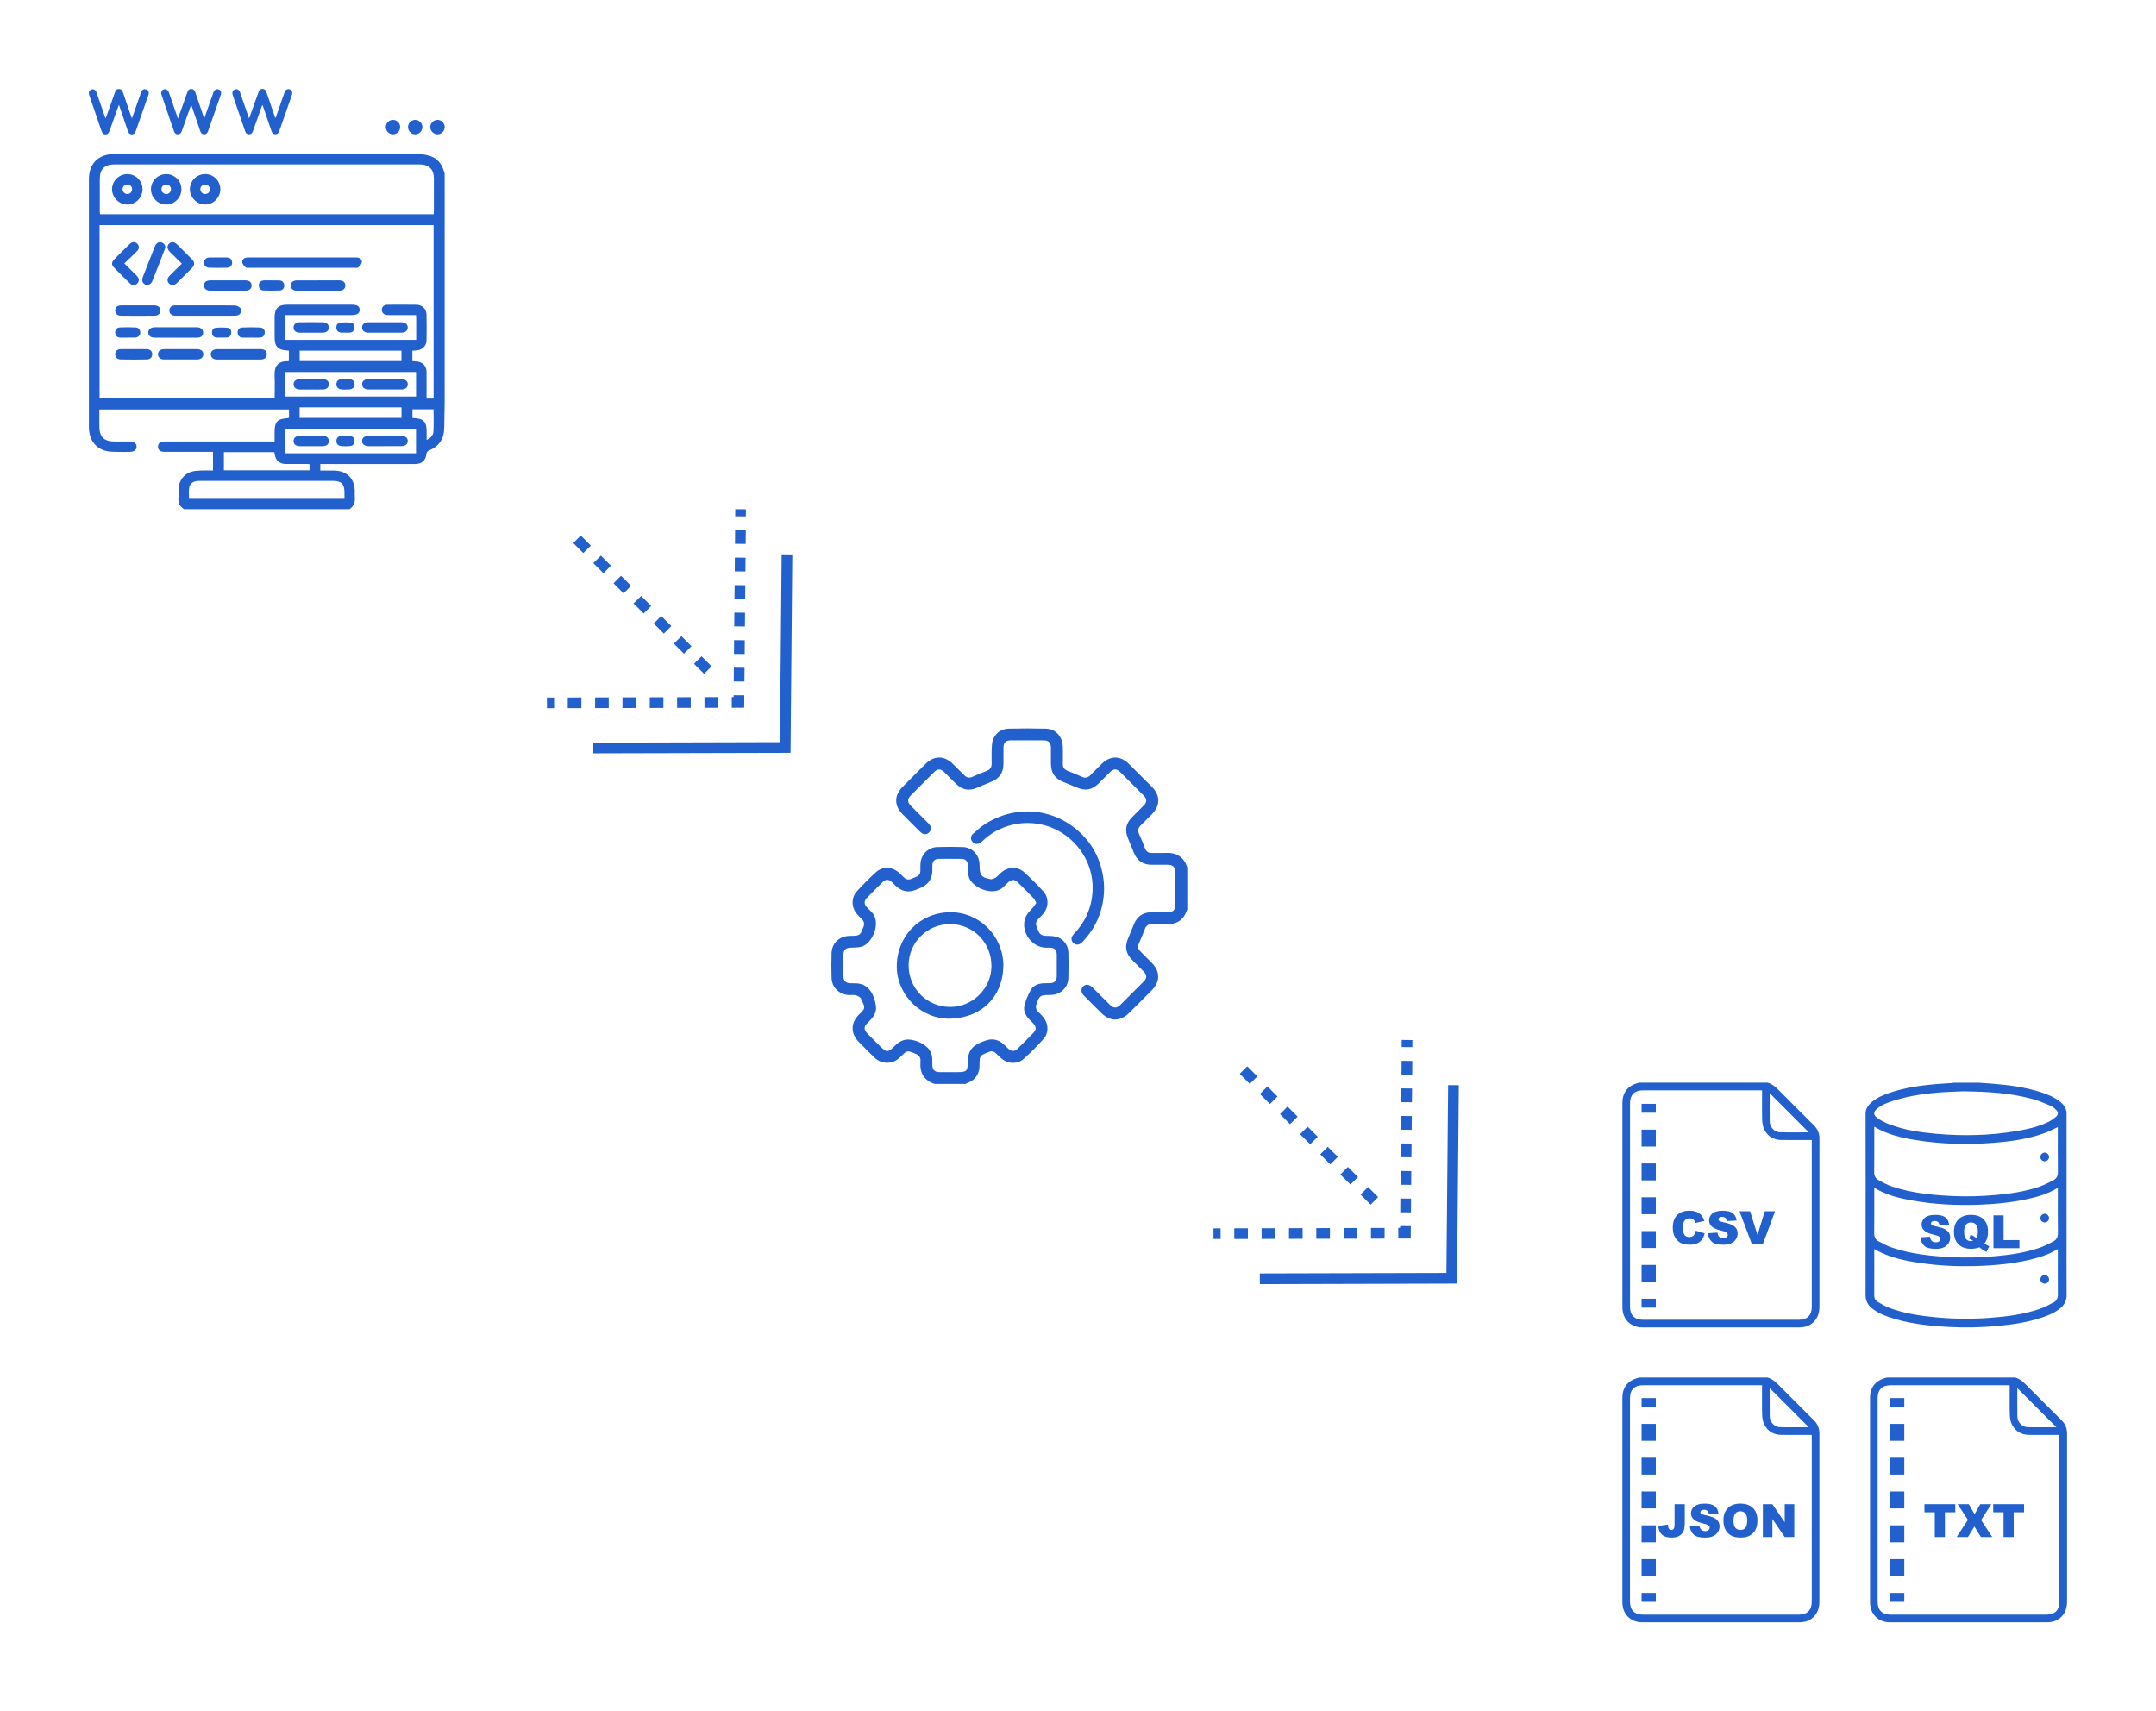 <?xml version="1.0" encoding="UTF-8"?>
<svg id="Layer_1" data-name="Layer 1" xmlns="http://www.w3.org/2000/svg" viewBox="0 0 606 481">
  <defs>
    <style>
      .cls-1 {
        fill: #2260cd;
        stroke-width: 0px;
      }
    </style>
  </defs>
  <g>
    <g>
      <path class="cls-1" d="M98.24,143.11h-46.48c-1.25-.69-1.72-1.76-1.6-3.17.07-.91,0-1.82.04-2.73.11-2.12,1.57-4.04,3.6-4.63.86-.25,1.79-.29,2.69-.33,1.12-.05,2.24-.01,3.38-.01v-5.23c-.43,0-.81,0-1.2,0-4,0-8.01,0-12.01,0-.39,0-.78-.02-1.16-.09-.75-.15-1.11-.71-1.09-1.41.02-.7.4-1.24,1.17-1.35.42-.06.84-.07,1.26-.07,9.67,0,19.33,0,29,0h1.34c0-.92,0-1.73,0-2.54,0-3.05.73-3.83,3.79-4.03.06,0,.11-.05.26-.11v-2.32H27.93c0,1.64,0,3.2,0,4.76,0,2.92,1.3,4.23,4.22,4.24,1.46,0,2.93-.01,4.39,0,1.17.01,1.83.54,1.85,1.42.02.92-.66,1.48-1.89,1.5-1.14.02-2.28.03-3.42,0-1.07-.04-2.17,0-3.2-.24-3.13-.77-4.89-3.27-4.89-6.76,0-23.21,0-46.42,0-69.63,0-4.43,2.67-7.08,7.12-7.08,7.52,0,15.04,0,22.55,0,21.06,0,42.11-.01,63.17.03,1.2,0,2.47.27,3.58.72,2.06.84,3.01,2.67,3.57,4.72v64.47c-.04,2.31-.08,4.61-.12,6.92-.05,3.28-1.42,5.28-4.43,6.54-.23.1-.48.41-.52.65-.29,2.2-1.25,3.08-3.48,3.08-8.43,0-16.85,0-25.28,0h-1.12v1.83c1.36,0,2.66-.02,3.96,0,3.52.07,5.68,2.25,5.74,5.78,0,.52-.04,1.04,0,1.56.13,1.46-.22,2.69-1.52,3.53ZM121.87,112.01v-48.75H27.99v48.72h49.21c0-2.19.08-4.3-.02-6.41-.12-2.56.88-4.14,3.82-4.04.05,0,.11-.05.19-.09v-2.88c-.19-.02-.31-.04-.44-.05-2.6-.1-3.55-1.09-3.56-3.69,0-1.89,0-3.78,0-5.66,0-2.47,1.05-3.52,3.49-3.52,6.05,0,12.11,0,18.16,0,1.55,0,2.22.42,2.25,1.4.03,1.01-.71,1.52-2.27,1.52-5.83,0-11.65,0-17.48,0h-1.17v6.96h36.81c0-2.04,0-4.02,0-6,0-.28-.03-.57-.05-.96-.4,0-.75,0-1.1,0-2.28,0-4.56.02-6.83-.01-1.06-.01-1.71-.64-1.69-1.5.02-.85.63-1.4,1.66-1.4,2.7-.02,5.4-.03,8.1.01,1.6.02,2.78,1.17,2.81,2.78.05,2.41.05,4.82,0,7.23-.03,1.49-1.04,2.55-2.52,2.78-.47.07-.96.09-1.45.13v2.92c.56.05,1.05.06,1.53.14,1.35.22,2.29,1.2,2.43,2.55.05.42.02.85.02,1.27,0,2.17,0,4.34,0,6.56h1.96ZM121.9,60.21c.02-.34.05-.63.05-.91,0-3.03.01-6.06,0-9.08-.01-2.67-1.37-4-4.05-4-28.61,0-57.22,0-85.83,0-2.65,0-4.01,1.36-4.02,4.03-.01,3.03,0,6.06,0,9.08,0,.28.04.57.06.88h93.8ZM96.82,140.21c0-.67,0-1.22,0-1.77,0-2.42-.86-3.28-3.28-3.28-12.39,0-24.78,0-37.18,0-.45,0-.92,0-1.36.1-1.01.23-1.71.89-1.84,1.9-.13.98-.03,1.99-.03,3.04h43.69ZM80.17,127.4h36.76v-6.89h-36.76v6.89ZM116.94,104.56h-36.76v6.88h36.76v-6.88ZM87,132.17v-1.71c-.27-.02-.49-.05-.7-.05-2.02,0-4.03.02-6.05,0-1.67-.02-2.74-.97-3.02-2.6-.04-.24-.09-.49-.13-.72h-14.17v5.1h24.07ZM84.21,117.45h28.64v-2.95h-28.64v2.95ZM84.23,101.49h28.61v-2.93h-28.61v2.93ZM115.93,115.05v2.43c.19.02.32.04.45.04,2.54.07,3.53,1.07,3.53,3.58,0,.82,0,1.65,0,2.58,1.14-.56,1.85-1.35,1.91-2.37.12-2.06.04-4.14.04-6.26h-5.92Z"/>
      <path class="cls-1" d="M84.85,72.36c4.88,0,9.75,0,14.63,0,.36,0,.72-.02,1.07.04.73.13,1.26.63,1.15,1.33-.08.51-.53,1.03-.95,1.4-.24.21-.74.15-1.13.15-9.82,0-19.64,0-29.45,0-.39,0-.89.06-1.13-.15-.42-.37-.88-.89-.95-1.4-.09-.68.42-1.21,1.16-1.33.35-.05.71-.04,1.07-.04,4.84,0,9.69,0,14.53,0Z"/>
      <path class="cls-1" d="M57.67,85.83c2.8,0,5.59-.04,8.39.03.53.01,1.19.36,1.53.76.54.65.1,1.69-.72,1.97-.33.11-.7.15-1.05.15-5.4,0-10.79,0-16.19,0-.13,0-.26,0-.39,0-1.07-.08-1.67-.65-1.63-1.55.04-.86.62-1.36,1.68-1.37,2.8-.02,5.59,0,8.39,0Z"/>
      <path class="cls-1" d="M34.93,74.04c1.08,1.06,2.03,1.99,2.97,2.92.25.25.52.5.74.78.5.65.52,1.34-.06,1.94-.58.59-1.33.67-1.92.1-1.62-1.54-3.21-3.13-4.76-4.75-.6-.63-.49-1.4.11-2.02,1.47-1.51,2.96-3.01,4.48-4.48.67-.64,1.53-.62,2.09-.05.58.58.61,1.42-.05,2.09-1.13,1.16-2.33,2.25-3.59,3.46Z"/>
      <path class="cls-1" d="M67.19,98.13c2.01,0,4.03-.01,6.04,0,1.13,0,1.73.5,1.77,1.38.04.92-.59,1.53-1.73,1.54-4.09.02-8.19.02-12.28,0-1.08,0-1.73-.6-1.74-1.45-.01-.9.65-1.45,1.8-1.46,2.05-.02,4.09,0,6.14,0Z"/>
      <path class="cls-1" d="M51.11,74.11c-1.19-1.17-2.27-2.21-3.32-3.27-.86-.87-.94-1.72-.25-2.38.65-.62,1.47-.52,2.31.3,1.36,1.35,2.72,2.7,4.07,4.07.88.9.88,1.63,0,2.53-1.36,1.39-2.74,2.77-4.14,4.14-.79.78-1.6.83-2.24.21-.66-.63-.6-1.49.21-2.31,1.07-1.08,2.18-2.13,3.38-3.3Z"/>
      <path class="cls-1" d="M49.4,94.9c-1.95,0-3.9,0-5.86,0-1.19,0-1.83-.51-1.86-1.4-.03-.92.66-1.51,1.87-1.52,3.9-.01,7.81,0,11.71,0,.13,0,.26,0,.39.02.93.12,1.49.71,1.46,1.52-.03.82-.61,1.37-1.57,1.38-2.05.03-4.1,0-6.15,0,0,0,0,0,0,0Z"/>
      <path class="cls-1" d="M89.46,78.8c1.95,0,3.9,0,5.85,0,1.1,0,1.73.53,1.76,1.4.03.91-.63,1.51-1.76,1.52-3.93.02-7.86.02-11.79,0-1.14,0-1.82-.59-1.82-1.47,0-.89.67-1.44,1.82-1.44,1.98-.01,3.96,0,5.95,0Z"/>
      <path class="cls-1" d="M64.16,78.8c1.59,0,3.19,0,4.78,0,1.13,0,1.74.5,1.77,1.38.04.93-.59,1.52-1.74,1.53-3.29.02-6.57.02-9.86,0-1.14,0-1.8-.6-1.77-1.5.02-.91.65-1.4,1.84-1.41,1.66-.01,3.32,0,4.98,0Z"/>
      <path class="cls-1" d="M108.19,93.5c-1.56,0-3.12.01-4.68,0-1.07-.01-1.73-.57-1.75-1.42-.02-.86.64-1.49,1.69-1.5,3.15-.02,6.3-.02,9.45,0,1.05,0,1.72.64,1.7,1.49-.01.86-.67,1.42-1.74,1.43-1.56.02-3.12,0-4.68,0Z"/>
      <path class="cls-1" d="M41.73,80.14c-1.14.03-1.84-.71-1.75-1.58.04-.35.16-.7.29-1.03,1.04-2.66,2.09-5.33,3.14-7.99.08-.21.17-.42.28-.62.43-.77,1.18-1.07,1.89-.72.73.37,1.07.98.77,1.78-1.18,3.1-2.38,6.19-3.64,9.25-.18.43-.75.71-.98.9Z"/>
      <path class="cls-1" d="M50.8,98.13c1.53,0,3.05-.01,4.58,0,1.11.01,1.73.53,1.77,1.39.03.88-.65,1.51-1.77,1.52-3.09.02-6.17.02-9.26,0-1.07,0-1.72-.62-1.72-1.47,0-.86.64-1.43,1.72-1.44,1.56-.02,3.12,0,4.68,0Z"/>
      <path class="cls-1" d="M38.73,85.83c1.56,0,3.12-.01,4.68,0,1.02.01,1.65.55,1.69,1.37.04.85-.61,1.52-1.65,1.53-3.15.03-6.3.03-9.45,0-1.07-.01-1.66-.64-1.62-1.54.04-.86.61-1.35,1.68-1.36,1.56-.02,3.12,0,4.68,0Z"/>
      <path class="cls-1" d="M37.61,98.13c1.2,0,2.41-.02,3.61,0,.98.02,1.54.54,1.57,1.37.04.86-.53,1.51-1.53,1.53-2.44.05-4.87.04-7.31,0-1.02-.02-1.59-.63-1.57-1.49.02-.88.58-1.39,1.63-1.41,1.2-.03,2.4,0,3.61,0Z"/>
      <path class="cls-1" d="M87.5,93.5c-1.11,0-2.21.02-3.32,0-1.03-.02-1.64-.55-1.67-1.4-.03-.87.62-1.51,1.66-1.52,2.18-.03,4.36-.02,6.54,0,1.08.01,1.7.59,1.71,1.47,0,.89-.62,1.43-1.7,1.45-1.07.02-2.15,0-3.22,0Z"/>
      <path class="cls-1" d="M61.33,72.37c.81,0,1.62-.02,2.43,0,.86.03,1.41.46,1.48,1.35.07.83-.48,1.49-1.4,1.53-1.68.06-3.37.06-5.05,0-.92-.03-1.48-.69-1.44-1.5.03-.83.6-1.35,1.56-1.38.81-.03,1.62,0,2.43,0Z"/>
      <path class="cls-1" d="M70.56,94.89c-.78,0-1.56.02-2.34,0-.82-.03-1.34-.46-1.43-1.3-.09-.81.39-1.49,1.27-1.54,1.68-.08,3.38-.08,5.06,0,.88.04,1.38.73,1.29,1.53-.09.83-.59,1.28-1.42,1.31-.81.03-1.62,0-2.44,0Z"/>
      <path class="cls-1" d="M76.35,78.82c.71,0,1.43-.03,2.14,0,.83.04,1.33.51,1.39,1.34.05.84-.41,1.44-1.22,1.48-1.55.08-3.11.08-4.66,0-.82-.04-1.26-.65-1.26-1.47,0-.78.6-1.33,1.48-1.37.71-.03,1.43,0,2.14,0,0,0,0,0,0,0Z"/>
      <path class="cls-1" d="M35.82,94.89c-.65,0-1.3.02-1.95,0-.86-.03-1.41-.44-1.49-1.34-.07-.81.41-1.47,1.3-1.52,1.49-.08,2.98-.07,4.47.01.82.04,1.27.63,1.28,1.45.01.77-.6,1.34-1.46,1.38-.71.04-1.43,0-2.14,0,0,0,0,0,0,0Z"/>
      <path class="cls-1" d="M62.28,94.87c-.48,0-.97.04-1.45,0-.74-.08-1.17-.55-1.24-1.27-.07-.73.26-1.38.98-1.46,1.14-.12,2.32-.12,3.46,0,.71.08,1.05.75.97,1.46-.08.71-.5,1.2-1.26,1.26-.48.04-.97,0-1.45,0Z"/>
      <path class="cls-1" d="M97.07,93.48c-.42,0-.85.04-1.26,0-.73-.09-1.19-.53-1.27-1.26-.09-.78.29-1.41,1.05-1.51.98-.13,2-.13,2.98-.02.76.09,1.14.71,1.07,1.49-.07.79-.54,1.22-1.32,1.3-.42.04-.84,0-1.26,0,0,0,0,0,0,0Z"/>
      <path class="cls-1" d="M40.06,53.21c0,2.36-1.94,4.3-4.28,4.29-2.33-.01-4.29-1.99-4.29-4.31,0-2.34,1.95-4.26,4.31-4.26,2.37,0,4.26,1.9,4.26,4.28ZM34.44,53.16c-.02.71.63,1.38,1.35,1.39.69,0,1.3-.57,1.34-1.27.04-.76-.51-1.38-1.27-1.42-.74-.03-1.4.57-1.42,1.3Z"/>
      <path class="cls-1" d="M51,53.15c.02,2.35-1.88,4.31-4.23,4.35-2.31.04-4.3-1.92-4.34-4.26-.04-2.32,1.91-4.3,4.25-4.31,2.38-.02,4.3,1.86,4.32,4.22ZM48.06,53.23c.02-.76-.56-1.36-1.32-1.37-.74,0-1.4.62-1.35,1.35.05.78.5,1.25,1.28,1.33.72.07,1.37-.57,1.39-1.3Z"/>
      <path class="cls-1" d="M57.7,48.92c2.37.02,4.25,1.93,4.23,4.31-.02,2.35-1.98,4.3-4.3,4.26-2.34-.04-4.29-2.02-4.26-4.34.03-2.35,1.98-4.25,4.34-4.23ZM57.68,51.86c-.75,0-1.38.61-1.37,1.34,0,.72.68,1.41,1.39,1.34.75-.08,1.26-.49,1.3-1.3.03-.76-.56-1.36-1.32-1.37Z"/>
      <path class="cls-1" d="M108.17,125.41c-1.53,0-3.05.02-4.58,0-1.16-.02-1.82-.56-1.82-1.45,0-.89.66-1.45,1.81-1.46,3.08-.02,6.17-.02,9.25,0,1.12,0,1.81.62,1.78,1.5-.03.85-.67,1.39-1.77,1.4-1.56.02-3.12,0-4.67,0Z"/>
      <path class="cls-1" d="M87.38,125.41c-1.04,0-2.08.02-3.12,0-1.11-.03-1.73-.55-1.75-1.42-.02-.87.61-1.47,1.69-1.48,2.18-.03,4.36-.03,6.53,0,1.11.01,1.69.57,1.68,1.47,0,.9-.59,1.4-1.72,1.43-1.1.03-2.21,0-3.32,0Z"/>
      <path class="cls-1" d="M97.04,125.44c-.41-.03-.87-.01-1.31-.09-.78-.13-1.19-.64-1.18-1.42.01-.73.41-1.28,1.14-1.34.93-.08,1.87-.08,2.8,0,.79.06,1.18.63,1.17,1.41-.01.78-.44,1.27-1.23,1.37-.45.06-.9.05-1.39.08Z"/>
      <path class="cls-1" d="M108.22,106.56c1.56,0,3.12-.01,4.68,0,1.06.01,1.73.59,1.72,1.45,0,.86-.66,1.46-1.73,1.46-3.12.02-6.24.02-9.35,0-1.12,0-1.8-.63-1.76-1.52.03-.86.68-1.38,1.77-1.39,1.56-.01,3.12,0,4.68,0Z"/>
      <path class="cls-1" d="M87.48,109.48c-1.07,0-2.15.02-3.22,0-1.08-.02-1.74-.58-1.75-1.44-.02-.9.65-1.47,1.79-1.48,2.15-.01,4.29-.01,6.44,0,1.07,0,1.7.57,1.69,1.46,0,.85-.61,1.42-1.63,1.45-1.1.04-2.21,0-3.32,0Z"/>
      <path class="cls-1" d="M97.11,109.51c-.45-.03-.91,0-1.35-.09-.8-.16-1.27-.67-1.21-1.51.06-.82.57-1.29,1.39-1.34.74-.04,1.49-.03,2.23,0,.86.02,1.4.45,1.49,1.34.08.83-.47,1.44-1.39,1.55-.38.05-.78,0-1.16,0,0,.01,0,.03,0,.04Z"/>
    </g>
    <g>
      <path class="cls-1" d="M37.09,33.27c.85-2.41,1.63-4.66,2.42-6.91.08-.23.15-.47.26-.68.3-.56.78-.74,1.36-.53.58.22.82.7.66,1.3-.13.52-.35,1.01-.52,1.52-1.02,2.9-2.04,5.79-3.04,8.69-.2.59-.45,1.1-1.18,1.1-.73,0-.98-.52-1.17-1.1-.8-2.35-1.6-4.7-2.45-7.21-.29.8-.54,1.45-.77,2.1-.62,1.74-1.24,3.49-1.86,5.23-.2.57-.5,1.01-1.19.99-.65-.02-.91-.47-1.1-1.01-1.13-3.32-2.28-6.63-3.41-9.95-.29-.85-.04-1.48.64-1.67.66-.18,1.15.13,1.42.92.74,2.14,1.47,4.28,2.21,6.43.07.21.15.41.29.81.14-.36.23-.56.31-.76.78-2.18,1.56-4.36,2.33-6.54.19-.55.47-.98,1.11-.99.67-.01.97.42,1.17,1.01.74,2.19,1.49,4.38,2.24,6.57.06.18.13.36.26.7Z"/>
      <path class="cls-1" d="M50.02,33.32c.83-2.33,1.59-4.46,2.36-6.58.11-.3.21-.6.31-.9.17-.52.5-.84,1.06-.84.6,0,.93.33,1.12.87.73,2.17,1.47,4.33,2.21,6.5.08.25.17.49.33.92.76-2.18,1.46-4.16,2.16-6.14.14-.39.27-.78.42-1.17.29-.76.81-1.06,1.45-.85.62.21.87.81.61,1.56-1.04,2.99-2.09,5.97-3.14,8.96-.15.41-.29.83-.43,1.24-.19.53-.52.88-1.13.86-.57-.02-.87-.35-1.05-.86-.77-2.26-1.54-4.52-2.31-6.77-.05-.16-.12-.32-.24-.62-.14.34-.24.56-.32.79-.76,2.13-1.52,4.27-2.27,6.4-.21.59-.48,1.09-1.21,1.06-.69-.02-.93-.5-1.12-1.07-1.12-3.3-2.26-6.58-3.39-9.88-.27-.78-.12-1.32.42-1.6.66-.35,1.34-.02,1.63.83.75,2.16,1.49,4.33,2.24,6.49.07.21.15.41.28.8Z"/>
      <path class="cls-1" d="M73.72,29.5c-.84,2.35-1.63,4.59-2.44,6.83-.23.65-.36,1.44-1.31,1.42-.91-.01-1.03-.76-1.25-1.4-1.08-3.13-2.16-6.26-3.23-9.4-.04-.12-.08-.23-.11-.35-.19-.66.05-1.24.6-1.45.61-.23,1.21.04,1.46.72.47,1.31.91,2.62,1.36,3.94.38,1.1.76,2.2,1.19,3.46.14-.32.22-.49.28-.67.77-2.16,1.55-4.31,2.31-6.47.21-.61.45-1.16,1.22-1.14.77.02.97.59,1.18,1.19.78,2.31,1.57,4.61,2.41,7.06.15-.36.25-.59.33-.83.74-2.11,1.49-4.23,2.22-6.35.19-.55.47-.98,1.11-1,.85-.04,1.31.73.99,1.66-.91,2.62-1.83,5.24-2.75,7.86-.27.76-.54,1.51-.8,2.27-.18.54-.51.89-1.11.88-.61,0-.91-.38-1.09-.91-.78-2.28-1.56-4.56-2.34-6.84-.04-.13-.11-.25-.23-.5Z"/>
    </g>
    <g>
      <path class="cls-1" d="M122.99,37.76c-1.1.01-2.05-.93-2.06-2.04,0-1.08.9-2,1.98-2.03,1.11-.03,2.07.88,2.09,1.99.02,1.11-.9,2.06-2.01,2.07Z"/>
      <path class="cls-1" d="M118.72,35.7c0,1.13-.91,2.07-2.03,2.06-1.09-.01-2-.92-2.01-2.02-.01-1.13.92-2.06,2.04-2.05,1.1.01,1.99.91,2,2.01Z"/>
      <path class="cls-1" d="M108.44,35.72c0-1.14.93-2.06,2.05-2.03,1.1.02,1.98.92,1.98,2.03,0,1.14-.93,2.06-2.05,2.04-1.09-.02-1.98-.93-1.98-2.04Z"/>
    </g>
  </g>
  <g>
    <path class="cls-1" d="M262.82,304.71c-3.07-.96-4.33-3.1-4.1-6.23,0-.06,0-.13,0-.2.08-1.06-.4-1.73-1.39-2.08-.15-.05-.3-.12-.45-.19-1.76-.75-2-.72-3.33.63-.93.94-1.91,1.78-3.26,2-1.76.29-3.29-.19-4.56-1.44-1.51-1.48-3.03-2.96-4.49-4.49-2.13-2.23-2.1-5.09,0-7.33.07-.07.14-.14.21-.21,1.87-1.79,1.84-1.83.49-4.55-.22-.44-.94-.74-1.48-.88-.58-.15-1.23-.02-1.85-.05-2.73-.13-4.8-2.14-4.88-4.87-.07-2.31-.07-4.62,0-6.93.08-2.71,2.09-4.67,4.8-4.82.19-.01.39-.02.59-.02,2.57-.03,2.67-.12,3.58-2.53.32-.83.18-1.52-.43-2.14-.48-.49-.97-.96-1.41-1.48-1.57-1.87-1.66-4.53-.03-6.35,1.69-1.88,3.49-3.69,5.37-5.39,1.86-1.67,4.51-1.56,6.42.07.52.44.98.95,1.48,1.42.57.55,1.23.69,1.98.4.51-.2,1.02-.41,1.53-.64.73-.32,1.09-.89,1.09-1.69,0-.65-.02-1.3.02-1.95.18-2.61,2.12-4.59,4.73-4.68,2.4-.08,4.82-.08,7.22,0,2.55.09,4.48,2.08,4.64,4.64.02.26.03.52.03.78.02,2.45.55,3.15,2.99,3.6.49.09,1.13-.18,1.58-.47.61-.41,1.07-1.04,1.65-1.51,1.93-1.56,4.53-1.6,6.35.06,1.85,1.69,3.62,3.46,5.31,5.31,1.62,1.78,1.58,4.4.07,6.27-.43.53-.91,1.02-1.4,1.49-.7.66-.88,1.41-.49,2.29.17.39.34.77.49,1.17.34.91,1.01,1.27,1.96,1.31,1,.04,2.04.01,2.99.26,2,.53,3.39,2.29,3.45,4.36.07,2.44.08,4.88,0,7.32-.08,2.48-1.97,4.38-4.44,4.66-.29.03-.58.04-.88.04-2.6.02-2.77.15-3.65,2.58-.29.79-.15,1.46.42,2.06.52.54,1.07,1.05,1.54,1.63,1.46,1.82,1.56,4.37.02,6.11-1.75,1.96-3.62,3.83-5.58,5.59-1.71,1.53-4.33,1.43-6.11-.02-.58-.47-1.1-1.01-1.64-1.53-.6-.58-1.27-.76-2.05-.41-.21.09-.42.17-.63.25-1.81.76-1.93.96-1.96,2.89,0,.68,0,1.38-.16,2.03-.42,1.74-1.52,2.9-3.2,3.52-.2.08-.39.19-.59.29h-8.59ZM291.28,253.8c-.32-.56-.48-1.04-.8-1.37-1.47-1.52-2.96-3.02-4.48-4.49-.82-.79-1.66-.78-2.52-.03-.51.45-.99.94-1.47,1.42-2.87,2.88-9.27.03-9.79-3.23-.09-.54-.14-1.1-.17-1.65-.03-.42,0-.85-.01-1.27-.06-1.14-.63-1.75-1.77-1.77-2.15-.03-4.3-.03-6.44,0-1.08.02-1.68.62-1.76,1.69-.04.62,0,1.24-.02,1.85-.1,1.98-1.01,3.47-2.79,4.37-.69.35-1.42.64-2.15.9-1.88.68-3.59.3-5.09-1-.49-.42-.92-.93-1.4-1.35-.82-.73-1.65-.77-2.44-.01-1.57,1.51-3.11,3.05-4.62,4.62-.72.75-.68,1.65.03,2.44.41.46.85.9,1.3,1.33,3.09,2.93.21,9.33-3,9.91-.89.16-1.81.18-2.72.21-1.49.05-2.09.6-2.1,2.07-.02,1.95-.02,3.9,0,5.86.01,1.45.63,2.04,2.11,2.07.78.02,1.57-.02,2.33.11,2.84.47,4.32,3.33,4.7,6.35.25,2.01-1.01,3.39-2.36,4.69-1.11,1.06-1.09,1.92-.02,3.01,1.12,1.14,2.25,2.26,3.38,3.38,2.02,2.01,2.33,2.03,4.33.03,1.16-1.17,2.51-1.91,4.17-1.73,1.77.2,3.41.87,4.76,2.04,1.03.89,1.52,2.09,1.57,3.45.02.52,0,1.04.01,1.56.03,1.46.63,2.08,2.09,2.09,1.59.01,3.19,0,4.78,0,2.87,0,3.09-.21,3.11-3.1.02-2.04.74-3.7,2.57-4.72.87-.48,1.82-.87,2.78-1.16,1.64-.5,3.16-.14,4.48.94.55.45,1.03.99,1.56,1.47.84.76,1.72.82,2.52.06,1.57-1.51,3.11-3.05,4.62-4.63.75-.78.69-1.62-.04-2.44-.41-.46-.88-.87-1.29-1.33-.97-1.06-1.63-2.36-1.3-3.73.38-1.58,1.03-3.14,1.85-4.54.72-1.21,2.08-1.72,3.52-1.8.58-.03,1.17,0,1.76-.02,1.35-.04,1.96-.63,1.97-1.99.02-2.02.02-4.04,0-6.05-.01-1.33-.59-1.9-1.9-1.94-.36-.01-.72,0-1.07,0-3.65-.03-6.66-3.62-6.15-7.27.22-1.55,1.1-2.66,2.17-3.71.46-.46.8-1.05,1.21-1.62Z"/>
    <path class="cls-1" d="M333.7,255.7c-.29.61-.51,1.26-.89,1.82-1.07,1.6-2.65,2.22-4.52,2.22-1.46,0-2.93.03-4.39,0-1.09-.03-1.76.41-2.13,1.46-.46,1.28-1.02,2.53-1.56,3.78-.53,1.23-.46,1.64.49,2.61,1.03,1.04,2.08,2.07,3.1,3.11,2.32,2.36,2.32,5.23-.02,7.6-2.17,2.2-4.36,4.39-6.56,6.55-2.32,2.28-5.19,2.28-7.53.01-1.68-1.63-3.33-3.3-4.98-4.96-.9-.91-.98-1.96-.24-2.66.72-.69,1.68-.59,2.58.29,1.62,1.6,3.22,3.22,4.84,4.82,1.15,1.13,1.96,1.14,3.09.02,2.15-2.13,4.29-4.27,6.42-6.42,1.06-1.06,1.05-1.87,0-2.94-1.05-1.07-2.12-2.12-3.17-3.18-1.81-1.84-2.15-3.71-1.15-6.06.56-1.31,1.1-2.64,1.63-3.96.88-2.19,2.48-3.36,4.86-3.39,1.53-.02,3.06,0,4.59-.01,1.61-.02,2.2-.59,2.2-2.17,0-2.99,0-5.99,0-8.98,0-1.57-.61-2.17-2.19-2.19-1.5-.01-2.99,0-4.49,0-2.45-.03-4.06-1.14-4.96-3.38-.55-1.36-1.1-2.71-1.67-4.05-.95-2.25-.61-4.13,1.11-5.9,1.07-1.09,2.17-2.16,3.24-3.25,1.05-1.07,1.06-1.88,0-2.94-2.15-2.17-4.32-4.34-6.49-6.49-1.06-1.05-1.87-1.05-2.94,0-1.07,1.05-2.12,2.12-3.18,3.17-1.83,1.8-3.72,2.15-6.06,1.15-1.28-.55-2.57-1.08-3.87-1.6-2.35-.94-3.45-2.53-3.47-5.1-.01-1.5.01-2.99,0-4.49-.02-1.46-.64-2.08-2.09-2.09-3.06-.01-6.12-.01-9.18,0-1.42,0-2.03.6-2.06,2.01-.03,1.5,0,2.99-.01,4.49-.03,2.74-1.1,4.24-3.68,5.25-1.3.51-2.58,1.07-3.86,1.62-2.12.9-4.01.54-5.66-1.03-1.16-1.1-2.26-2.25-3.4-3.37-1.07-1.04-1.87-1.05-2.94,0-2.17,2.15-4.34,4.32-6.49,6.49-1.03,1.04-1.02,1.88.02,2.94,1.55,1.58,3.13,3.13,4.69,4.7.25.25.51.52.69.82.43.71.29,1.4-.28,1.96-.57.56-1.26.66-1.96.24-.25-.15-.47-.35-.68-.55-1.64-1.63-3.28-3.25-4.9-4.91-2.27-2.32-2.26-5.21.03-7.53,2.17-2.2,4.36-4.39,6.56-6.56,2.36-2.33,5.24-2.32,7.6,0,1.07,1.05,2.13,2.1,3.18,3.18.73.75,1.49.91,2.46.46,1.26-.59,2.56-1.13,3.86-1.61.99-.37,1.45-.98,1.44-2.05-.01-1.79-.06-3.58.09-5.36.2-2.55,2.15-4.43,4.69-4.49,3.48-.08,6.97-.09,10.44,0,2.78.07,4.72,2.25,4.79,5.16.04,1.56.04,3.12,0,4.69-.03,1.02.41,1.65,1.34,2.01,1.36.53,2.71,1.09,4.05,1.69.89.4,1.62.26,2.3-.43,1.07-1.09,2.15-2.17,3.25-3.24,2.37-2.32,5.23-2.33,7.6,0,2.2,2.17,4.39,4.35,6.56,6.55,2.32,2.36,2.3,5.23-.03,7.6-1.05,1.07-2.1,2.14-3.18,3.17-.76.73-.88,1.5-.44,2.46.6,1.3,1.12,2.63,1.64,3.96.35.89.94,1.35,1.92,1.33,1.2-.03,2.41.05,3.61-.02,3.14-.19,5.36.98,6.36,4.09v11.91Z"/>
    <path class="cls-1" d="M310.34,249.74c-.07,5.78-2.07,10.78-6.05,14.99-.85.9-1.82,1.03-2.56.36-.75-.68-.75-1.67.11-2.58,3.33-3.49,5.11-7.63,5.27-12.45.24-7.25-4.05-14.04-10.8-17.12-6.58-3-14.53-1.74-19.82,3.14-.31.29-.62.58-.97.82-.74.5-1.65.37-2.19-.28-.54-.65-.57-1.6.11-2.21,1.16-1.03,2.33-2.1,3.64-2.92,9.48-5.86,21.05-4.03,28.28,4.4,3.12,3.63,4.98,8.84,4.97,13.85Z"/>
    <path class="cls-1" d="M282.02,271.27c-.08,9.18-6.38,14.74-14.71,15.05-8.18.3-15.12-6.44-15.24-14.43-.13-8.6,6.29-15.31,14.81-15.48,8.24-.16,15.02,6.49,15.15,14.86ZM267.07,259.74c-6.41-.03-11.66,5.16-11.68,11.53-.03,6.54,5.12,11.73,11.65,11.76,6.34.02,11.61-5.19,11.63-11.49.02-6.58-5.08-11.77-11.6-11.8Z"/>
  </g>
  <g>
    <path class="cls-1" d="M496.88,304.32c1.48.43,2.49,1.49,3.53,2.54,3.13,3.17,6.29,6.31,9.45,9.45,1.04,1.04,1.54,2.24,1.54,3.72-.01,15.78,0,31.57,0,47.35,0,2.74-1.49,4.85-3.92,5.51-.53.14-1.1.21-1.66.21-13.48.01-30.74.01-44.22,0-3.29,0-5.58-2.32-5.58-5.66,0-19.14,0-38.28,0-57.42,0-2.94,1.54-4.89,4.4-5.61.06-.02.11-.06.17-.1,10.84,0,25.47,0,36.3,0ZM495.27,306.47h-.82c-9.6,0-23,0-32.6,0-2.43,0-3.69,1.25-3.69,3.67,0,19.05,0,38.1,0,57.15,0,2.38,1.27,3.66,3.63,3.66,13.34,0,30.47,0,43.82,0,2.37,0,3.64-1.28,3.64-3.66,0-15.36,0-30.71,0-46.07v-.79c-.3,0-.54,0-.78,0-2.62,0-5.24.03-7.86-.01-2.12-.04-3.77-1.02-4.7-2.92-.39-.79-.58-1.75-.6-2.64-.08-2.77-.03-5.54-.03-8.4ZM508.42,318.28c-3.65-3.65-7.36-7.36-11-11,0,2.55-.03,5.25.01,7.95.02,1.57,1.3,2.98,2.87,3.02,2.76.08,5.53.02,8.12.02Z"/>
    <path class="cls-1" d="M496.87,387.21c1.48.43,2.49,1.49,3.53,2.54,3.13,3.17,6.29,6.31,9.45,9.45,1.04,1.04,1.54,2.24,1.54,3.72-.01,15.78,0,31.57,0,47.35,0,2.74-1.49,4.85-3.92,5.51-.53.14-1.1.21-1.66.21-13.48.01-30.74.01-44.22,0-3.29,0-5.58-2.32-5.58-5.66,0-19.14,0-38.28,0-57.42,0-2.94,1.54-4.89,4.4-5.61.06-.02.11-.06.17-.1,10.84,0,25.47,0,36.3,0ZM495.26,389.36h-.82c-9.6,0-23,0-32.6,0-2.43,0-3.69,1.25-3.69,3.67,0,19.05,0,38.1,0,57.15,0,2.38,1.27,3.66,3.63,3.66,13.34,0,30.47,0,43.82,0,2.37,0,3.64-1.28,3.64-3.66,0-15.36,0-30.71,0-46.07v-.79c-.3,0-.54,0-.78,0-2.62,0-5.24.03-7.86-.01-2.12-.04-3.77-1.02-4.7-2.92-.39-.79-.58-1.75-.6-2.64-.08-2.77-.03-5.54-.03-8.4ZM508.42,401.17c-3.65-3.65-7.36-7.36-11-11,0,2.55-.03,5.25.01,7.95.02,1.57,1.3,2.98,2.87,3.02,2.76.08,5.53.02,8.12.02Z"/>
    <path class="cls-1" d="M566.48,387.21c1.48.43,2.49,1.49,3.53,2.54,3.13,3.17,6.29,6.31,9.45,9.45,1.04,1.04,1.54,2.24,1.54,3.72-.01,15.78,0,31.57,0,47.35,0,2.74-1.49,4.85-3.92,5.51-.53.14-1.1.21-1.66.21-13.48.01-30.74.01-44.22,0-3.29,0-5.58-2.32-5.58-5.66,0-19.14,0-38.28,0-57.42,0-2.94,1.54-4.89,4.4-5.61.06-.02.11-.06.17-.1,10.84,0,25.47,0,36.3,0ZM564.87,389.36h-.82c-9.6,0-23,0-32.6,0-2.43,0-3.69,1.25-3.69,3.67,0,19.05,0,38.1,0,57.15,0,2.38,1.27,3.66,3.63,3.66,13.34,0,30.47,0,43.82,0,2.37,0,3.64-1.28,3.64-3.66,0-15.36,0-30.71,0-46.07v-.79c-.3,0-.54,0-.78,0-2.62,0-5.24.03-7.86-.01-2.12-.04-3.77-1.02-4.7-2.92-.39-.79-.58-1.75-.6-2.64-.08-2.77-.03-5.54-.03-8.4ZM578.02,401.17c-3.65-3.65-7.36-7.36-11-11,0,2.55-.03,5.25.01,7.95.02,1.57,1.3,2.98,2.87,3.02,2.76.08,5.53.02,8.12.02Z"/>
    <g>
      <path class="cls-1" d="M556.1,304.32c1.27.09,2.54.17,3.81.27,4.67.37,9.3.97,13.78,2.42,1.88.61,3.7,1.35,5.27,2.59,1.05.83,1.83,1.84,1.91,3.25.02.4-.01.8-.01,1.21,0,10.77,0,21.53,0,32.3,0,5.86-.03,11.73.02,17.59.01,1.61-.61,2.8-1.8,3.78-1.48,1.21-3.2,1.95-4.99,2.55-4.05,1.37-8.25,2-12.49,2.4-4.62.44-9.25.55-13.88.29-5.75-.32-11.46-.93-16.95-2.83-1.7-.59-3.32-1.32-4.71-2.5-1.12-.95-1.7-2.1-1.69-3.62.03-10.59.02-21.18.02-31.76,0-6.4-.02-12.8-.02-19.2,0-1.33.65-2.35,1.61-3.19,1.62-1.41,3.57-2.2,5.58-2.85,3.98-1.29,8.09-1.9,12.24-2.28,1.58-.14,3.17-.21,4.75-.31.2-.01.39-.07.59-.1,2.33,0,4.66,0,6.99,0ZM526.81,316.69v.82c0,3.98.03,7.97-.02,11.95-.01,1.04.37,1.77,1.19,2.23,1.21.66,2.44,1.33,3.74,1.77,5.39,1.83,10.99,2.42,16.63,2.7,4.23.21,8.46.11,12.68-.28,4.08-.37,8.14-.96,12.03-2.28,1.43-.49,2.79-1.18,4.13-1.89.86-.45,1.24-1.21,1.23-2.27-.06-3.98-.02-7.97-.02-11.95v-.68c-1.23.56-2.38,1.17-3.58,1.62-4.68,1.74-9.57,2.4-14.51,2.79-7.32.58-14.63.39-21.89-.78-4-.65-7.95-1.54-11.6-3.74ZM526.81,333.88v.8c0,3.98.03,7.97-.02,11.95-.01,1.03.35,1.78,1.18,2.23,1.21.66,2.44,1.34,3.74,1.78,5.39,1.83,10.99,2.42,16.63,2.71,4.23.21,8.46.11,12.68-.28,4.1-.37,8.18-.97,12.1-2.3,1.39-.47,2.71-1.14,4.01-1.83.9-.47,1.32-1.26,1.3-2.37-.06-3.96-.02-7.92-.02-11.89v-.71c-.1,0-.16-.02-.19,0-2.67,1.64-5.63,2.47-8.66,3.12-4.5.97-9.06,1.39-13.65,1.54-6.28.21-12.53-.12-18.72-1.24-3.59-.65-7.11-1.54-10.37-3.52ZM526.81,351.1v.75c0,4.05.02,8.1-.01,12.15,0,.8.23,1.45.88,1.84,1.07.64,2.15,1.3,3.3,1.74,4.32,1.64,8.86,2.29,13.44,2.71,4.96.45,9.92.48,14.89.12,4.67-.34,9.31-.93,13.77-2.43,1.45-.49,2.82-1.21,4.18-1.93.81-.43,1.17-1.17,1.16-2.18-.05-4.01-.02-8.01-.02-12.02,0-.23-.02-.46-.03-.78-1.92,1.24-3.96,1.97-6.05,2.55-5.76,1.59-11.65,2.1-17.59,2.25-4.77.12-9.53-.11-14.26-.77-4.71-.65-9.35-1.53-13.64-4.01ZM551.77,306.75c-1.37.06-3.56.12-5.75.26-4.6.31-9.16.94-13.59,2.31-1.69.52-3.36,1.12-4.76,2.25-1.15.94-1.2,1.81.01,2.67,1.01.71,2.14,1.31,3.29,1.75,4.23,1.61,8.68,2.28,13.16,2.68,7.67.69,15.33.52,22.94-.8,3-.52,5.97-1.2,8.72-2.55.77-.38,1.5-.9,2.14-1.47.66-.59.64-1.26,0-1.88-.49-.48-1.05-.95-1.67-1.21-1.64-.69-3.3-1.39-5.01-1.86-6.11-1.67-12.38-2.07-19.5-2.15Z"/>
      <path class="cls-1" d="M575.94,325.23c-.02.67-.6,1.21-1.27,1.19-.68-.03-1.21-.6-1.17-1.28.03-.65.59-1.17,1.23-1.17.66,0,1.23.6,1.22,1.26Z"/>
      <path class="cls-1" d="M574.69,341.16c.66-.02,1.25.56,1.25,1.22,0,.64-.52,1.19-1.17,1.22-.68.03-1.25-.49-1.28-1.17-.02-.67.53-1.25,1.19-1.27Z"/>
      <path class="cls-1" d="M575.94,359.62c-.02.67-.6,1.21-1.27,1.19-.68-.03-1.21-.6-1.17-1.28.03-.65.59-1.17,1.23-1.16.66,0,1.23.6,1.21,1.26Z"/>
    </g>
    <g>
      <rect class="cls-1" x="461.41" y="310.26" width="4" height="2.5"/>
      <path class="cls-1" d="M465.41,360.29h-4v-4.75h4v4.75ZM465.41,350.78h-4v-4.75h4v4.75ZM465.41,341.28h-4v-4.75h4v4.75ZM465.41,331.77h-4v-4.75h4v4.75ZM465.41,322.27h-4v-4.75h4v4.75Z"/>
      <rect class="cls-1" x="461.41" y="365.04" width="4" height="2.5"/>
    </g>
    <g>
      <rect class="cls-1" x="461.41" y="392.97" width="4" height="2.5"/>
      <path class="cls-1" d="M465.41,442.99h-4v-4.75h4v4.75ZM465.41,433.49h-4v-4.75h4v4.75ZM465.41,423.98h-4v-4.75h4v4.75ZM465.41,414.48h-4v-4.75h4v4.75ZM465.41,404.97h-4v-4.75h4v4.75Z"/>
      <rect class="cls-1" x="461.41" y="447.75" width="4" height="2.5"/>
    </g>
    <g>
      <rect class="cls-1" x="531.25" y="392.97" width="4" height="2.5"/>
      <path class="cls-1" d="M535.25,442.99h-4v-4.75h4v4.75ZM535.25,433.49h-4v-4.75h4v4.75ZM535.25,423.98h-4v-4.75h4v4.75ZM535.25,414.48h-4v-4.75h4v4.75ZM535.25,404.97h-4v-4.75h4v4.75Z"/>
      <rect class="cls-1" x="531.25" y="447.75" width="4" height="2.5"/>
    </g>
    <g>
      <path class="cls-1" d="M476.65,345.91l2.5.76c-.17.7-.43,1.29-.79,1.76-.36.47-.81.82-1.34,1.06s-1.22.36-2.04.36c-1,0-1.82-.15-2.46-.44-.64-.29-1.18-.8-1.65-1.54-.46-.73-.69-1.67-.69-2.82,0-1.53.41-2.7,1.22-3.52.81-.82,1.96-1.23,3.45-1.23,1.16,0,2.08.24,2.74.71s1.16,1.19,1.48,2.17l-2.52.56c-.09-.28-.18-.49-.28-.62-.16-.22-.36-.39-.59-.5-.23-.12-.49-.18-.77-.18-.65,0-1.14.26-1.49.78-.26.39-.39.99-.39,1.82,0,1.02.16,1.72.47,2.1.31.38.75.57,1.31.57s.96-.15,1.24-.46c.28-.31.48-.75.61-1.33Z"/>
      <path class="cls-1" d="M480.03,346.63l2.71-.17c.06.44.18.78.36,1.01.29.37.71.56,1.26.56.41,0,.72-.1.94-.29.22-.19.33-.41.33-.66s-.1-.45-.31-.64c-.21-.19-.7-.37-1.46-.54-1.25-.28-2.14-.65-2.67-1.12-.54-.47-.81-1.06-.81-1.78,0-.47.14-.92.41-1.34.28-.42.69-.75,1.24-.99s1.31-.36,2.27-.36c1.18,0,2.08.22,2.7.66.62.44.99,1.14,1.1,2.09l-2.69.16c-.07-.42-.22-.72-.45-.91-.23-.19-.54-.28-.95-.28-.33,0-.58.07-.75.21s-.25.31-.25.51c0,.15.07.28.21.4.13.12.45.23.96.34,1.25.27,2.14.54,2.68.81.54.28.93.62,1.18,1.02.25.41.37.86.37,1.37,0,.59-.16,1.14-.49,1.64-.33.5-.78.88-1.37,1.14-.59.26-1.33.39-2.22.39-1.57,0-2.66-.3-3.26-.91s-.95-1.37-1.03-2.3Z"/>
      <path class="cls-1" d="M488.93,340.46h2.98l2.08,6.64,2.05-6.64h2.89l-3.43,9.23h-3.09l-3.48-9.23Z"/>
    </g>
    <g>
      <path class="cls-1" d="M470.69,422.79h2.86v5.01c0,1.05-.09,1.85-.28,2.4-.19.55-.56,1.01-1.13,1.4-.56.38-1.29.57-2.17.57-.93,0-1.65-.13-2.17-.38-.51-.25-.91-.62-1.19-1.1-.28-.48-.44-1.08-.49-1.8l2.72-.37c0,.41.04.71.11.91.07.2.18.36.34.48.11.08.26.12.47.12.32,0,.55-.12.7-.35.15-.24.22-.64.22-1.2v-5.68Z"/>
      <path class="cls-1" d="M474.95,428.96l2.71-.17c.06.44.18.78.36,1.01.29.37.71.56,1.26.56.41,0,.72-.1.94-.29.22-.19.33-.41.33-.66s-.1-.45-.31-.64c-.21-.19-.7-.37-1.46-.54-1.25-.28-2.14-.65-2.67-1.12-.54-.47-.81-1.06-.81-1.78,0-.47.14-.92.41-1.34.28-.42.69-.75,1.24-.99s1.31-.36,2.27-.36c1.18,0,2.08.22,2.7.66.62.44.99,1.14,1.1,2.09l-2.69.16c-.07-.42-.22-.72-.45-.91-.23-.19-.54-.28-.95-.28-.33,0-.58.07-.75.21s-.25.31-.25.51c0,.15.07.28.21.4.13.12.45.23.96.34,1.25.27,2.14.54,2.68.81.54.28.93.62,1.18,1.02.25.41.37.86.37,1.37,0,.59-.16,1.14-.49,1.64-.33.5-.78.88-1.37,1.14-.59.26-1.33.39-2.22.39-1.57,0-2.66-.3-3.26-.91s-.95-1.37-1.03-2.3Z"/>
      <path class="cls-1" d="M484.4,427.41c0-1.51.42-2.68,1.26-3.52.84-.84,2.01-1.26,3.51-1.26s2.72.41,3.55,1.24c.83.83,1.25,1.98,1.25,3.46,0,1.08-.18,1.96-.54,2.65-.36.69-.89,1.23-1.57,1.61-.69.38-1.54.58-2.56.58s-1.9-.17-2.58-.5c-.68-.33-1.23-.86-1.66-1.57s-.64-1.62-.64-2.69ZM487.25,427.42c0,.93.17,1.6.52,2.01.35.41.82.61,1.41.61s1.09-.2,1.42-.6c.33-.4.5-1.11.5-2.15,0-.87-.17-1.5-.53-1.9s-.83-.6-1.42-.6-1.04.2-1.38.61c-.35.41-.52,1.08-.52,2.02Z"/>
      <path class="cls-1" d="M495.51,422.79h2.66l3.47,5.1v-5.1h2.69v9.23h-2.69l-3.46-5.07v5.07h-2.68v-9.23Z"/>
    </g>
    <g>
      <path class="cls-1" d="M540.91,422.79h8.67v2.28h-2.91v6.95h-2.85v-6.95h-2.91v-2.28Z"/>
      <path class="cls-1" d="M550.24,422.79h3.14l1.63,2.84,1.59-2.84h3.11l-2.87,4.47,3.14,4.76h-3.2l-1.82-2.96-1.82,2.96h-3.18l3.18-4.81-2.89-4.42Z"/>
      <path class="cls-1" d="M560.24,422.79h8.67v2.28h-2.91v6.95h-2.85v-6.95h-2.91v-2.28Z"/>
    </g>
    <g>
      <path class="cls-1" d="M539.77,347.79l2.71-.17c.06.44.18.78.36,1.01.29.37.71.56,1.26.56.41,0,.72-.1.94-.29.22-.19.33-.41.33-.66s-.1-.45-.31-.64c-.21-.19-.7-.37-1.46-.54-1.25-.28-2.14-.65-2.67-1.12-.54-.47-.81-1.06-.81-1.78,0-.47.14-.92.41-1.34.28-.42.69-.75,1.24-.99s1.31-.36,2.27-.36c1.18,0,2.08.22,2.7.66.62.44.99,1.14,1.1,2.09l-2.69.16c-.07-.42-.22-.72-.45-.91-.23-.19-.54-.28-.95-.28-.33,0-.58.07-.75.21s-.25.31-.25.51c0,.15.07.28.21.4.13.12.45.23.96.34,1.25.27,2.14.54,2.68.81.54.28.93.62,1.18,1.02.25.41.37.86.37,1.37,0,.59-.16,1.14-.49,1.64-.33.5-.78.88-1.37,1.14-.59.26-1.33.39-2.22.39-1.57,0-2.66-.3-3.26-.91s-.95-1.37-1.03-2.3Z"/>
      <path class="cls-1" d="M557.77,349.49c.36.25.59.4.7.47.16.09.38.2.66.32l-.79,1.6c-.4-.19-.79-.42-1.18-.69-.39-.27-.66-.47-.82-.6-.63.27-1.42.41-2.37.41-1.4,0-2.51-.37-3.32-1.09-.96-.86-1.44-2.08-1.44-3.64s.42-2.7,1.26-3.54c.84-.84,2.01-1.26,3.51-1.26s2.71.41,3.55,1.23c.83.82,1.25,2,1.25,3.53,0,1.36-.34,2.45-1.01,3.27ZM555.59,348.03c.23-.41.34-1.02.34-1.83,0-.93-.17-1.6-.52-2-.35-.4-.82-.6-1.43-.6-.57,0-1.03.2-1.38.61-.35.41-.53,1.04-.53,1.91,0,1.01.17,1.71.52,2.12.34.41.82.61,1.42.61.19,0,.38-.02.55-.06-.24-.23-.62-.45-1.13-.65l.45-1.03c.25.05.45.1.59.17.14.07.41.24.82.53.1.07.2.14.31.21Z"/>
      <path class="cls-1" d="M560.31,341.61h2.85v6.95h4.45v2.27h-7.3v-9.23Z"/>
    </g>
  </g>
  <g>
    <polygon class="cls-1" points="166.77 211.74 166.76 208.74 219.22 208.6 219.7 155.8 222.7 155.83 222.2 211.6 166.77 211.74"/>
    <g>
      <rect class="cls-1" x="207.17" y="142.63" width="2" height="3" transform="translate(62.14 350.98) rotate(-89.48)"/>
      <path class="cls-1" d="M209.24,191.57l-3-.03.03-3.87,3,.03-.03,3.87ZM209.31,183.83l-3-.03.03-3.87,3,.03-.03,3.87ZM209.38,176.09l-3-.03.03-3.87,3,.03-.03,3.87ZM209.45,168.36l-3-.03.03-3.87,3,.03-.03,3.87ZM209.52,160.62l-3-.03.03-3.87,3,.03-.03,3.87ZM209.59,152.88l-3-.03.03-3.87,3,.03-.03,3.87Z"/>
      <polygon class="cls-1" points="205.69 198.93 205.68 195.93 206.2 195.92 206.21 195.41 209.21 195.43 209.17 198.92 205.69 198.93"/>
      <path class="cls-1" d="M159.59,199.05v-3s3.83-.01,3.83-.01v3s-3.83.01-3.83.01ZM167.27,199.03v-3s3.83-.01,3.83-.01v3s-3.83.01-3.83.01ZM174.96,199.01v-3s3.83-.01,3.83-.01v3s-3.83.01-3.83.01ZM182.64,198.99v-3s3.83-.01,3.83-.01v3s-3.83.01-3.83.01ZM190.32,198.97v-3s3.83-.01,3.83-.01v3s-3.83.01-3.83.01ZM198.01,198.95v-3s3.83-.01,3.83-.01v3s-3.83.01-3.83.01Z"/>
      <rect class="cls-1" x="153.74" y="196.06" width="2" height="3" transform="translate(-.45 .35) rotate(-.13)"/>
    </g>
    <path class="cls-1" d="M197.9,189.41l-2.83-2.83,2.12-2.12,2.83,2.83-2.12,2.12ZM192.24,183.75l-2.83-2.83,2.12-2.12,2.83,2.83-2.12,2.12ZM186.58,178.09l-2.83-2.83,2.12-2.12,2.83,2.83-2.12,2.12ZM180.92,172.44l-2.83-2.83,2.12-2.12,2.83,2.83-2.12,2.12ZM175.27,166.78l-2.83-2.83,2.12-2.12,2.83,2.83-2.12,2.12ZM169.61,161.12l-2.83-2.83,2.12-2.12,2.83,2.83-2.12,2.12ZM163.95,155.46l-2.83-2.83,2.12-2.12,2.83,2.83-2.12,2.12Z"/>
  </g>
  <g>
    <polygon class="cls-1" points="354.11 360.94 354.1 357.94 406.56 357.8 407.04 305 410.04 305.03 409.54 360.79 354.11 360.94"/>
    <g>
      <rect class="cls-1" x="394.51" y="291.83" width="2" height="3" transform="translate(98.58 686.15) rotate(-89.48)"/>
      <path class="cls-1" d="M396.58,340.77l-3-.03.03-3.87,3,.03-.03,3.87ZM396.65,333.03l-3-.03.03-3.87,3,.03-.03,3.87ZM396.72,325.29l-3-.03.04-3.87,3,.03-.04,3.87ZM396.79,317.56l-3-.03.04-3.87,3,.03-.04,3.87ZM396.86,309.82l-3-.03.04-3.87,3,.03-.04,3.87ZM396.93,302.08l-3-.03.04-3.87,3,.03-.04,3.87Z"/>
      <polygon class="cls-1" points="393.03 348.12 393.02 345.12 393.54 345.12 393.55 344.61 396.55 344.63 396.52 348.12 393.03 348.12"/>
      <path class="cls-1" d="M346.93,348.25v-3s3.83-.01,3.83-.01v3s-3.83.01-3.83.01ZM354.61,348.23v-3s3.83-.01,3.83-.01v3s-3.83.01-3.83.01ZM362.3,348.21v-3s3.83-.01,3.83-.01v3s-3.83.01-3.83.01ZM369.98,348.19v-3s3.83-.01,3.83-.01v3s-3.83.01-3.83.01ZM377.67,348.17v-3s3.83-.01,3.83-.01v3s-3.83.01-3.83.01ZM385.35,348.15v-3s3.83-.01,3.83-.01v3s-3.83.01-3.83.01Z"/>
      <rect class="cls-1" x="341.08" y="345.26" width="2" height="3" transform="translate(-.9 .89) rotate(-.15)"/>
    </g>
    <path class="cls-1" d="M385.24,338.6l-2.83-2.83,2.12-2.12,2.83,2.83-2.12,2.12ZM379.58,332.95l-2.83-2.83,2.12-2.12,2.83,2.83-2.12,2.12ZM373.92,327.29l-2.83-2.83,2.12-2.12,2.83,2.83-2.12,2.12ZM368.26,321.63l-2.83-2.83,2.12-2.12,2.83,2.83-2.12,2.12ZM362.61,315.98l-2.83-2.83,2.12-2.12,2.83,2.83-2.12,2.12ZM356.95,310.32l-2.83-2.83,2.12-2.12,2.83,2.83-2.12,2.12ZM351.29,304.66l-2.83-2.83,2.12-2.12,2.83,2.83-2.12,2.12Z"/>
  </g>
</svg>